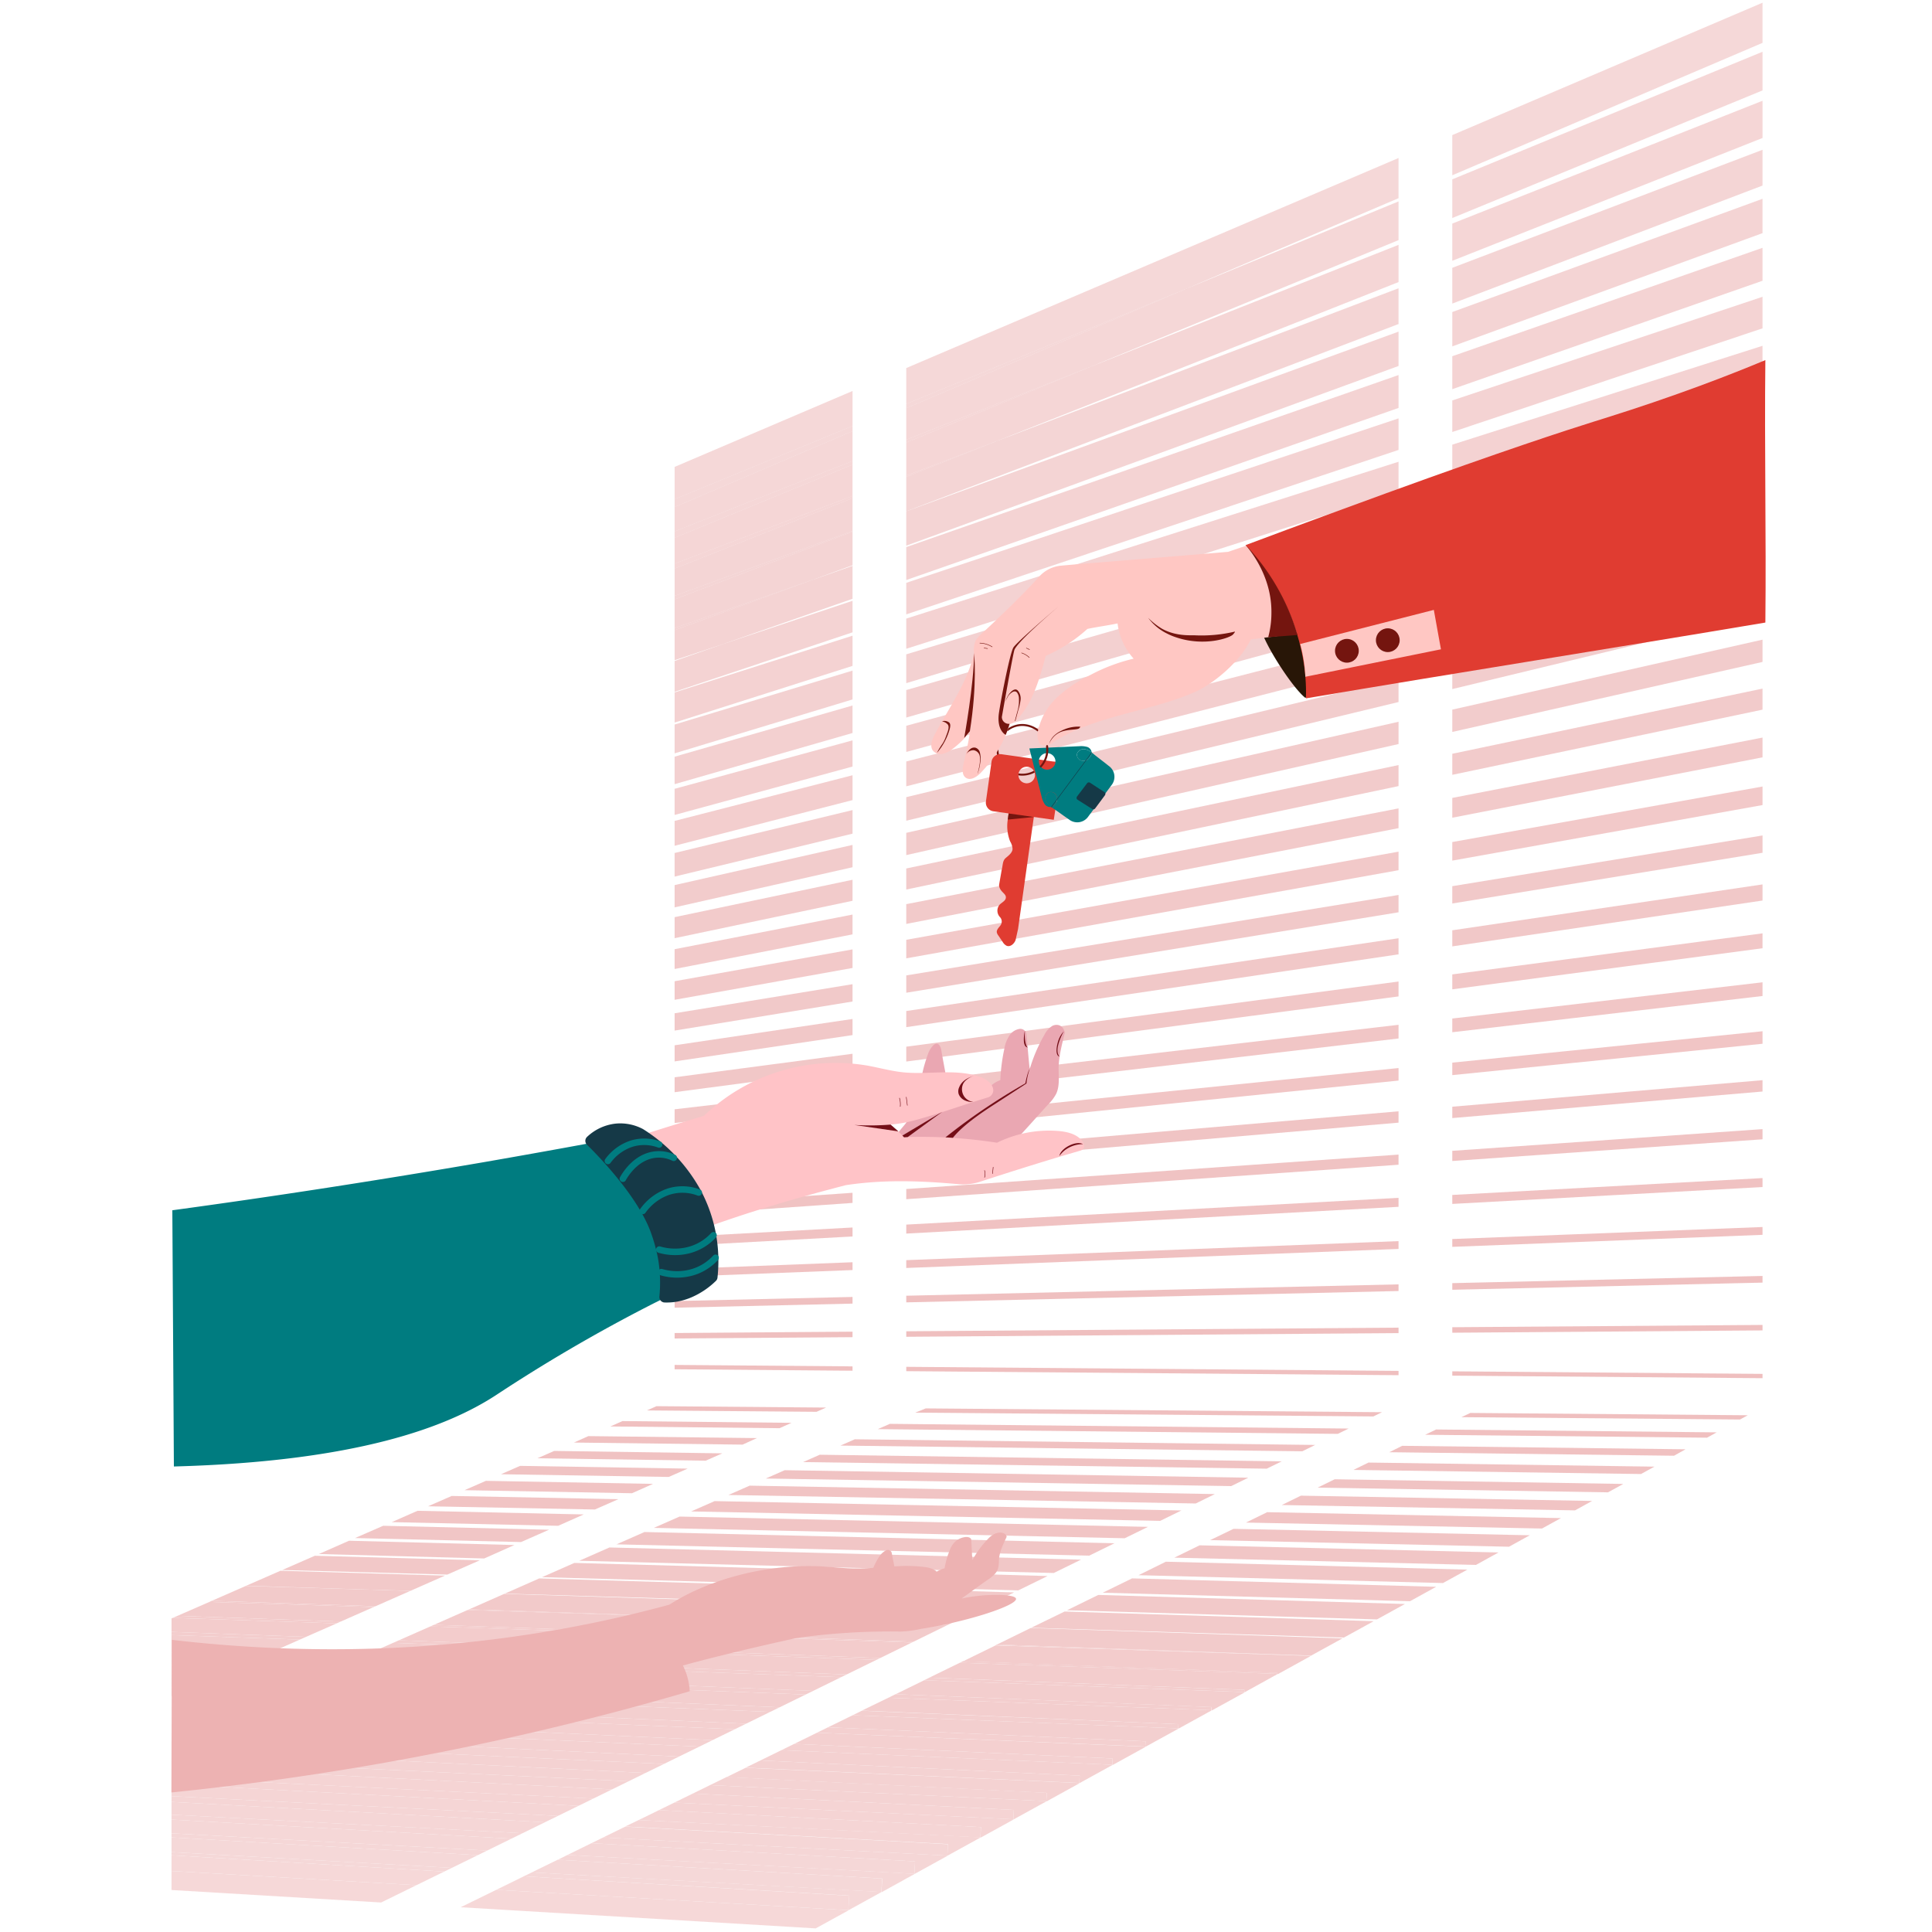 <svg xmlns="http://www.w3.org/2000/svg" viewBox="0 0 600 600"><defs><style>.cls-1,.cls-32,.cls-33,.cls-34,.cls-35,.cls-36,.cls-37,.cls-38,.cls-39,.cls-40,.cls-41,.cls-42,.cls-43,.cls-44,.cls-45,.cls-46,.cls-47,.cls-48,.cls-49,.cls-50,.cls-51,.cls-52,.cls-53,.cls-54,.cls-55,.cls-56,.cls-57,.cls-58,.cls-59,.cls-60{opacity:0.5;}.cls-2,.cls-66{fill:none;}.cls-3,.cls-34{fill:#e08080;}.cls-35,.cls-4{fill:#e18181;}.cls-36,.cls-5{fill:#e18383;}.cls-37,.cls-6{fill:#e28585;}.cls-38,.cls-7{fill:#e28787;}.cls-39,.cls-8{fill:#e38989;}.cls-40,.cls-9{fill:#e38a8a;}.cls-10,.cls-41{fill:#e48c8c;}.cls-11,.cls-42{fill:#e48e8e;}.cls-12,.cls-43{fill:#e49090;}.cls-13,.cls-44{fill:#e59292;}.cls-14,.cls-45{fill:#e59494;}.cls-15,.cls-46{fill:#e69595;}.cls-16,.cls-47{fill:#e69797;}.cls-17,.cls-48{fill:#e79999;}.cls-18,.cls-49{fill:#e79b9b;}.cls-19,.cls-50{fill:#e79d9d;}.cls-20,.cls-51{fill:#e89e9e;}.cls-21,.cls-52{fill:#e8a0a0;}.cls-22,.cls-53{fill:#e9a2a2;}.cls-23,.cls-54{fill:#e9a4a4;}.cls-24,.cls-55{fill:#eaa6a6;}.cls-25,.cls-56{fill:#eaa8a8;}.cls-26,.cls-57{fill:#eba9a9;}.cls-27,.cls-58{fill:#ebabab;}.cls-28,.cls-59{fill:#ebadad;}.cls-29,.cls-32{fill:#ecafaf;}.cls-30,.cls-33{fill:#ecb1b1;}.cls-31,.cls-60{fill:#edb2b2;}.cls-61{fill:#eaa7b2;}.cls-62{fill:#ffc3c7;}.cls-63{fill:#007c80;}.cls-64{fill:#740f18;}.cls-65,.cls-72,.cls-73{fill:#153947;}.cls-65,.cls-73{stroke:#153947;stroke-linejoin:round;}.cls-65,.cls-66,.cls-73{stroke-linecap:round;}.cls-65{stroke-width:3.36px;}.cls-66{stroke:#007c80;stroke-miterlimit:10;stroke-width:2.02px;}.cls-67{fill:#281607;}.cls-68{fill:#74150f;}.cls-69{fill:#6f3521;}.cls-70{fill:#ffc7c3;}.cls-71{fill:#e03c31;}.cls-73{stroke-width:1.34px;}</style></defs><g id="Layer_1" data-name="Layer 1"><g class="cls-1"><path class="cls-2" d="M335.19,553.81l.17-.09h-.16Z"/><path class="cls-2" d="M345.44,548.17l.17-.09h-.17Z"/><path class="cls-2" d="M365.93,536.89l.18-.1h-.18Z"/><path class="cls-2" d="M355.68,542.53l.18-.1h-.17Z"/><path class="cls-2" d="M396.66,520l.21-.12h-.21Z"/><path class="cls-2" d="M386.42,525.61l.2-.11h-.2Z"/><path class="cls-2" d="M376.17,531.25l.2-.11h-.19Z"/><path class="cls-2" d="M263.45,593.31l.13-.07h-.12Z"/><path class="cls-2" d="M273.7,587.67l.14-.08h-.13Z"/><path class="cls-2" d="M284,582l.14-.07H284Z"/><path class="cls-2" d="M406.9,514.33l.22-.12h-.21Z"/><path class="cls-2" d="M314.7,565.1l.15-.09h-.15Z"/><path class="cls-2" d="M325,559.45l.15-.08H325Z"/><path class="cls-2" d="M294.2,576.38l.14-.08h-.13Z"/><path class="cls-2" d="M304.45,570.74l.15-.08h-.14Z"/><path class="cls-3" d="M256.56,437.13l-52.67-.43-3,1.32,52.69.43Z"/><path class="cls-3" d="M456.61,438.8l-2.74,1.32,86.51.72,2.4-1.32Z"/><path class="cls-3" d="M429.2,438.57l-141.69-1.18-3.29,1.32,142.28,1.18Z"/><path class="cls-4" d="M245.82,441.87l-52.52-.54L189.55,443l52.54.54Z"/><path class="cls-4" d="M442.61,445.58l87.52.91,3-1.66L446,443.94Z"/><polygon class="cls-4" points="418.83 443.65 276.34 442.19 272.61 443.83 415.46 445.3 418.83 443.65"/><polygon class="cls-5" points="408.45 448.74 265.46 446.98 261.01 448.94 404.43 450.71 408.45 448.74"/><path class="cls-5" d="M431.46,451l88.42,1.09,3.58-2-88-1.08Z"/><path class="cls-5" d="M235.07,446.61,182.71,446l-4.48,2,52.39.64Z"/><path class="cls-6" d="M224.32,451.35l-52.21-.75-5.21,2.28,52.25.75Z"/><path class="cls-6" d="M420.32,456.5l89.31,1.27,4.17-2.29L425,454.21Z"/><polygon class="cls-6" points="398.06 453.83 254.58 451.78 249.41 454.06 393.39 456.11 398.06 453.83"/><polygon class="cls-7" points="387.68 458.91 243.7 456.58 237.81 459.17 382.36 461.52 387.68 458.91"/><path class="cls-7" d="M409.19,462l90.19,1.46,4.75-2.61-89.63-1.45Z"/><path class="cls-7" d="M213.57,456.09l-52.06-.85-5.93,2.6,52.1.84Z"/><path class="cls-8" d="M202.81,460.83l-51.91-.94-6.64,2.9,52,.95Z"/><path class="cls-8" d="M398.06,467.4l91.07,1.66,5.32-2.93L404,464.49Z"/><polygon class="cls-8" points="377.29 464 232.81 461.38 226.22 464.28 371.34 466.92 377.29 464"/><path class="cls-9" d="M386.93,472.85l91.95,1.85,5.89-3.24-91.24-1.84Z"/><polygon class="cls-9" points="366.9 469.09 221.93 466.18 214.63 469.39 360.31 472.32 366.9 469.09"/><path class="cls-9" d="M192.05,465.58l-51.77-1-7.35,3.21,51.82,1Z"/><path class="cls-10" d="M375.81,478.3l92.82,2.05,6.46-3.56-92-2Z"/><polygon class="cls-10" points="356.52 474.18 211.04 470.98 203.05 474.5 349.29 477.72 356.52 474.18"/><path class="cls-10" d="M181.29,470.32l-51.63-1.13-8,3.52,51.68,1.14Z"/><path class="cls-11" d="M170.52,475.07,119,473.84l-8.75,3.82,51.56,1.24Z"/><path class="cls-11" d="M364.69,483.75,458.38,486l7-3.87-92.85-2.22Z"/><polygon class="cls-11" points="346.12 479.27 200.15 475.78 191.47 479.61 338.27 483.12 346.12 479.27"/><path class="cls-12" d="M159.75,479.82l-51.36-1.33L99,482.62,150.38,484Z"/><path class="cls-12" d="M353.58,489.19l94.55,2.44,7.58-4.17L362.06,485Z"/><polygon class="cls-12" points="335.73 484.36 189.26 480.58 179.89 484.71 327.25 488.51 335.73 484.36"/><path class="cls-13" d="M149,484.57l-51.22-1.42-10.12,4.43L138.92,489Z"/><path class="cls-13" d="M342.47,494.63l95.41,2.65,8.14-4.49-94.45-2.61Z"/><polygon class="cls-13" points="325.34 489.45 178.37 485.38 168.32 489.81 316.24 493.91 325.34 489.45"/><path class="cls-14" d="M113.53,493.64l13.94.41,10.73-4.73-51.1-1.51-10.65,4.66Z"/><path class="cls-14" d="M331.36,500.08l96.27,2.84,8.69-4.79-95.24-2.81Z"/><polygon class="cls-14" points="156.75 494.92 305.22 499.3 314.94 494.54 167.47 490.19 156.75 494.92"/><path class="cls-15" d="M65.79,497.14l50.84,1.69,10.78-4.76-13.88-.43-37.23-1.1Z"/><path class="cls-15" d="M320.26,505.51l97.11,3.05q4.63-2.54,9.25-5.09l-96-3Z"/><polygon class="cls-15" points="294.21 504.7 304.54 499.64 156.58 494.99 145.68 499.8 273.37 504.04 294.21 504.7"/><path class="cls-15" d="M76.3,492.54l37.23,1.1-37.08-1.17Z"/><path class="cls-16" d="M309.6,510.73l97.31,3.42v.05h.21l9.8-5.39-96.83-3.22Z"/><path class="cls-16" d="M55.13,501.81l50.71,1.77L116,499.1l-51-1.6Z"/><polygon class="cls-16" points="294.14 504.73 273.37 504.04 145.18 500.01 134.78 504.6 283.74 509.83 294.14 504.73"/><path class="cls-16" d="M65,497.5,116,499.1l.61-.27-50.84-1.69Z"/><polygon class="cls-16" points="145.68 499.8 145.18 500.01 273.37 504.04 145.68 499.8"/><polygon class="cls-17" points="283.21 510.09 133.62 505.11 123.88 509.41 273.34 514.92 283.21 510.09"/><path class="cls-17" d="M309.16,511l-10.05,4.92,97.57,3.61,0,.37h.21l10-5.52v-.13Z"/><path class="cls-17" d="M95.05,508.34l9.52-4.19-50.92-1.7-.38.17v4.18Z"/><polygon class="cls-17" points="283.74 509.83 134.78 504.6 133.62 505.11 283.21 510.09 283.74 509.83"/><path class="cls-17" d="M53.65,502.45l50.92,1.7,1.27-.57-50.71-1.77Z"/><polygon class="cls-17" points="406.91 514.15 309.6 510.74 309.16 510.95 406.91 514.2 406.91 514.15"/><path class="cls-18" d="M298.06,516.39,288.62,521l97.83,3.79,0,.69h.2l10-5.53v-.12Z"/><polygon class="cls-18" points="53.27 511.9 84.26 513.1 93.12 509.19 53.27 507.8 53.27 511.9"/><polygon class="cls-18" points="272.2 515.48 122.06 510.21 112.98 514.21 262.93 520.02 272.2 515.48"/><polygon class="cls-18" points="273.34 514.92 123.88 509.41 122.06 510.21 272.2 515.48 273.34 514.92"/><polygon class="cls-18" points="53.27 507.8 93.12 509.19 95.05 508.34 53.27 506.8 53.27 507.8"/><polygon class="cls-18" points="396.68 519.48 299.11 515.87 298.06 516.39 396.66 519.85 396.68 519.48"/><polygon class="cls-19" points="261.2 520.87 110.5 515.3 102.07 519.02 252.53 525.12 261.2 520.87"/><polygon class="cls-19" points="53.27 517.04 73.46 517.86 81.67 514.24 53.27 513.19 53.27 517.04"/><path class="cls-19" d="M287,521.82l-8.85,4.33,98.1,4,0,1h.19l10.05-5.53v-.12Z"/><polygon class="cls-19" points="262.93 520.02 112.98 514.21 110.5 515.3 261.2 520.87 262.93 520.02"/><polygon class="cls-19" points="386.45 524.8 288.62 521.01 286.97 521.82 386.42 525.49 386.45 524.8"/><polygon class="cls-19" points="53.27 513.19 81.67 514.24 84.26 513.1 53.27 511.9 53.27 513.19"/><polygon class="cls-20" points="53.27 522.23 62.66 522.62 70.23 519.29 53.27 518.63 53.27 522.23"/><polygon class="cls-20" points="250.2 526.26 98.94 520.4 91.17 523.83 242.12 530.22 250.2 526.26"/><path class="cls-20" d="M275.88,527.25l-8.25,4L366,535.46l-.06,1.32h.18l10.06-5.54v-.12Z"/><polygon class="cls-20" points="252.53 525.12 102.07 519.02 98.94 520.4 250.2 526.26 252.53 525.12"/><polygon class="cls-20" points="53.27 518.63 70.23 519.29 73.46 517.86 53.27 517.04 53.27 518.63"/><polygon class="cls-20" points="376.22 530.13 278.12 526.15 275.88 527.25 376.18 531.13 376.22 530.13"/><polygon class="cls-21" points="239.2 531.64 87.39 525.49 80.26 528.64 231.71 535.31 239.2 531.64"/><polygon class="cls-21" points="53.27 526.76 58.78 524.33 53.27 524.11 53.27 526.76"/><path class="cls-21" d="M264.8,532.68l-7.66,3.75,98.62,4.35-.07,1.64h.17l10.07-5.54v-.11Z"/><polygon class="cls-21" points="53.27 524.11 58.78 524.33 62.66 522.62 53.27 522.23 53.27 524.11"/><polygon class="cls-21" points="242.12 530.22 91.17 523.83 87.39 525.49 239.2 531.64 242.12 530.22"/><polygon class="cls-21" points="365.99 535.46 267.63 531.29 264.8 532.68 365.93 536.78 365.99 535.46"/><polygon class="cls-22" points="228.21 537.03 75.84 530.58 69.36 533.45 221.3 540.41 228.21 537.03"/><path class="cls-22" d="M253.72,538.11l-7.08,3.47,98.9,4.53-.1,2h.17l10.07-5.55v-.11Z"/><polygon class="cls-22" points="355.76 540.78 257.13 536.43 253.72 538.11 355.69 542.42 355.76 540.78"/><polygon class="cls-22" points="231.71 535.31 80.26 528.64 75.84 530.58 228.21 537.03 231.71 535.31"/><polygon class="cls-23" points="217.21 542.42 64.3 535.67 58.45 538.25 210.89 545.51 217.21 542.42"/><path class="cls-23" d="M242.64,543.54l-6.49,3.18,99.16,4.72-.11,2.27h.16l10.08-5.55v-.1Z"/><polygon class="cls-23" points="345.54 546.11 246.64 541.58 242.64 543.54 345.44 548.07 345.54 546.11"/><polygon class="cls-23" points="221.3 540.41 69.36 533.45 64.3 535.67 217.21 542.42 221.3 540.41"/><path class="cls-24" d="M231.56,549l-5.91,2.9,99.43,4.9-.13,2.6h.15l10.09-5.56v-.1Z"/><polygon class="cls-24" points="206.22 547.8 53.27 540.79 53.27 543.35 200.48 550.61 206.22 547.8"/><polygon class="cls-24" points="210.89 545.51 58.45 538.25 53.27 540.54 53.27 540.79 206.22 547.8 210.89 545.51"/><polygon class="cls-24" points="335.31 551.44 236.15 546.72 231.56 548.96 335.2 553.72 335.31 551.44"/><polygon class="cls-25" points="195.23 553.18 53.27 546.42 53.27 548.73 190.06 555.72 195.23 553.18"/><path class="cls-25" d="M220.49,554.39,215.16,557l99.7,5.09L314.7,565h.15l10.1-5.56v-.09Z"/><polygon class="cls-25" points="325.08 556.76 225.65 551.86 220.49 554.39 324.95 559.36 325.08 556.76"/><polygon class="cls-25" points="200.48 550.61 53.27 543.35 53.27 546.42 195.23 553.18 200.48 550.61"/><polygon class="cls-26" points="184.24 558.57 53.27 552.1 53.27 554.14 179.65 560.82 184.24 558.57"/><path class="cls-26" d="M209.42,559.81l-4.76,2.33,100,5.28-.17,3.23h.14q5-2.79,10.1-5.56V565Z"/><polygon class="cls-26" points="190.06 555.72 53.27 548.73 53.27 552.1 184.24 558.57 190.06 555.72"/><polygon class="cls-26" points="314.86 562.09 215.16 557 209.42 559.81 314.7 565 314.86 562.09"/><polygon class="cls-27" points="173.26 563.95 53.27 557.82 53.27 559.6 169.23 565.92 173.26 563.95"/><path class="cls-27" d="M198.35,565.23l-4.18,2,100.24,5.46-.2,3.56h.13l10.11-5.56v-.09Z"/><polygon class="cls-27" points="179.65 560.82 53.27 554.14 53.27 557.82 173.26 563.95 179.65 560.82"/><polygon class="cls-27" points="304.63 567.42 204.66 562.14 198.35 565.23 304.46 570.65 304.63 567.42"/><polygon class="cls-28" points="162.27 569.33 53.27 563.57 53.27 565.09 158.81 571.02 162.27 569.33"/><path class="cls-28" d="M187.29,570.65l-3.62,1.77,100.51,5.65-.22,3.87h.13l10.11-5.57v-.08Z"/><polygon class="cls-28" points="294.41 572.75 194.17 567.28 187.29 570.65 294.21 576.29 294.41 572.75"/><polygon class="cls-28" points="169.23 565.92 53.27 559.6 53.27 563.57 162.27 569.33 169.23 565.92"/><path class="cls-29" d="M176.23,576.07l-3,1.49L274,583.4l-.25,4.19h.13L284,582v-.08Z"/><polygon class="cls-29" points="151.29 574.71 53.27 569.36 53.27 570.62 148.4 576.13 151.29 574.71"/><polygon class="cls-29" points="284.18 578.07 183.67 572.42 176.23 576.07 283.96 581.94 284.18 578.07"/><polygon class="cls-29" points="158.81 571.02 53.27 565.09 53.27 569.36 151.29 574.71 158.81 571.02"/><polygon class="cls-30" points="53.27 576.18 137.98 581.23 140.31 580.09 53.27 575.19 53.27 576.18"/><path class="cls-30" d="M165.17,581.48l-2.49,1.22,101.06,6-.28,4.5h.12l10.12-5.57v-.08Z"/><polygon class="cls-30" points="53.27 570.62 53.27 575.19 140.31 580.09 148.4 576.13 53.27 570.62"/><polygon class="cls-30" points="273.96 583.4 173.18 577.56 165.17 581.48 273.71 587.59 273.96 583.4"/><polygon class="cls-31" points="53.27 586.96 118.36 590.84 129.33 585.46 53.27 581.06 53.27 586.96"/><path class="cls-31" d="M154.12,586.9l-11.06,5.41,110.27,6.57,10.12-5.57v-.08Z"/><polygon class="cls-31" points="53.27 581.06 129.33 585.46 137.98 581.23 53.27 576.18 53.27 581.06"/><polygon class="cls-31" points="263.74 588.73 162.68 582.7 154.12 586.9 263.46 593.23 263.74 588.73"/></g><polygon class="cls-2" points="264.76 175.73 264.76 175.54 252.72 179.94 264.76 175.73"/><polygon class="cls-32" points="281.45 147.67 281.45 148.11 309.95 136.83 281.45 147.67"/><polygon class="cls-33" points="281.45 136.55 281.45 137.44 339.22 113.68 281.45 136.55"/><polygon class="cls-2" points="281.45 325.05 434.33 304.82 434.33 296.38 281.45 318.99 281.45 325.05"/><polygon class="cls-2" points="281.45 302.92 434.33 277.94 434.33 270.25 281.45 297.62 281.45 302.92"/><polygon class="cls-2" points="281.45 313.98 434.33 291.38 434.33 283.32 281.45 308.3 281.45 313.98"/><polygon class="cls-2" points="281.45 280.79 434.33 251.05 434.33 244.13 281.45 276.25 281.45 280.79"/><polygon class="cls-2" points="281.45 269.71 434.33 237.6 434.33 231.07 281.45 265.56 281.45 269.71"/><polygon class="cls-2" points="434.33 76.04 434.33 74.57 339.22 113.68 434.33 76.04"/><polygon class="cls-2" points="281.45 336.1 434.33 318.26 434.33 309.45 281.45 329.67 281.45 336.1"/><polygon class="cls-2" points="281.45 291.86 434.33 264.49 434.33 257.19 281.45 286.93 281.45 291.86"/><polygon class="cls-2" points="281.45 391.35 434.33 385.44 434.33 374.79 281.45 383.1 281.45 391.35"/><polygon class="cls-2" points="281.45 402.4 434.33 398.87 434.33 387.87 281.45 393.78 281.45 402.4"/><polygon class="cls-2" points="281.45 347.16 434.33 331.69 434.33 322.51 281.45 340.36 281.45 347.16"/><polygon class="cls-2" points="281.45 413.44 434.33 412.31 434.33 400.94 281.45 404.46 281.45 413.44"/><polygon class="cls-2" points="281.45 380.31 434.33 372 434.33 361.72 281.45 372.42 281.45 380.31"/><polygon class="cls-2" points="281.45 358.21 434.33 345.13 434.33 335.58 281.45 351.05 281.45 358.21"/><polygon class="cls-2" points="281.45 369.26 434.33 358.57 434.33 348.65 281.45 361.73 281.45 369.26"/><polygon class="cls-2" points="264.76 186.58 264.76 185.96 224.75 199.95 264.76 186.58"/><polygon class="cls-2" points="281.45 424.48 434.33 425.74 434.33 414.01 281.45 415.15 281.45 424.48"/><polygon class="cls-2" points="434.33 62.55 434.33 61.55 368.89 89.47 434.33 62.55"/><polygon class="cls-2" points="281.45 203.21 434.33 156.87 434.33 152.77 281.45 201.48 281.45 203.21"/><polygon class="cls-2" points="281.45 192.11 434.33 143.4 434.33 139.73 281.45 190.8 281.45 192.11"/><polygon class="cls-2" points="434.33 89.52 434.33 87.6 309.95 136.83 434.33 89.52"/><polygon class="cls-2" points="281.45 214.3 434.33 170.33 434.33 165.82 281.45 212.16 281.45 214.3"/><polygon class="cls-2" points="281.45 158.79 434.33 102.99 434.33 100.63 281.45 158.78 281.45 158.79"/><polygon class="cls-2" points="281.45 181 434.33 129.93 434.33 126.69 281.45 180.13 281.45 181"/><polygon class="cls-2" points="281.45 169.9 434.33 116.47 434.33 113.66 281.45 169.46 281.45 169.9"/><polygon class="cls-2" points="281.45 258.64 434.33 224.15 434.33 218.02 281.45 254.88 281.45 258.64"/><polygon class="cls-2" points="281.45 247.56 434.33 210.7 434.33 204.97 281.45 244.2 281.45 247.56"/><polygon class="cls-2" points="281.45 225.39 434.33 183.79 434.33 178.87 281.45 222.84 281.45 225.39"/><polygon class="cls-2" points="281.45 236.48 434.33 197.24 434.33 191.91 281.45 233.52 281.45 236.48"/><polygon class="cls-34" points="281.45 425.83 434.33 427.08 434.33 425.74 281.45 424.48 281.45 425.83"/><polygon class="cls-34" points="451.02 427.22 547.37 428.01 547.37 426.67 451.02 425.88 451.02 427.22"/><polygon class="cls-34" points="264.76 425.69 264.76 424.34 209.51 423.89 209.51 425.24 264.76 425.69"/><polygon class="cls-35" points="281.45 415.15 434.33 414.01 434.33 412.31 281.45 413.44 281.45 415.15"/><polygon class="cls-35" points="451.02 413.89 547.37 413.17 547.37 411.47 451.02 412.18 451.02 413.89"/><polygon class="cls-35" points="264.76 415.27 264.76 413.56 209.51 413.98 209.51 415.68 264.76 415.27"/><polygon class="cls-36" points="264.76 404.85 264.76 402.78 209.51 404.06 209.51 406.12 264.76 404.85"/><polygon class="cls-36" points="281.45 404.46 434.33 400.94 434.33 398.87 281.45 402.4 281.45 404.46"/><polygon class="cls-36" points="451.02 400.55 547.37 398.33 547.37 396.26 451.02 398.49 451.02 400.55"/><polygon class="cls-37" points="264.76 394.43 264.76 392 209.51 394.14 209.51 396.57 264.76 394.43"/><polygon class="cls-37" points="451.02 387.22 547.37 383.49 547.37 381.06 451.02 384.79 451.02 387.22"/><polygon class="cls-37" points="281.45 393.78 434.33 387.87 434.33 385.44 281.45 391.35 281.45 393.78"/><polygon class="cls-38" points="281.45 383.1 434.33 374.79 434.33 372 281.45 380.31 281.45 383.1"/><polygon class="cls-38" points="451.02 373.89 547.37 368.65 547.37 365.86 451.02 371.1 451.02 373.89"/><polygon class="cls-38" points="264.76 384 264.76 381.21 209.51 384.22 209.51 387.01 264.76 384"/><polygon class="cls-39" points="451.02 360.56 547.37 353.82 547.37 350.66 451.02 357.4 451.02 360.56"/><polygon class="cls-39" points="281.45 372.42 434.33 361.72 434.33 358.57 281.45 369.26 281.45 372.42"/><polygon class="cls-39" points="264.76 373.58 264.76 370.43 209.51 374.29 209.51 377.45 264.76 373.58"/><polygon class="cls-40" points="264.76 363.16 264.76 359.64 209.51 364.36 209.51 367.88 264.76 363.16"/><polygon class="cls-40" points="451.02 347.23 547.37 338.98 547.37 335.46 451.02 343.7 451.02 347.23"/><polygon class="cls-40" points="281.45 361.73 434.33 348.65 434.33 345.13 281.45 358.21 281.45 361.73"/><polygon class="cls-41" points="281.45 351.05 434.33 335.58 434.33 331.69 281.45 347.16 281.45 351.05"/><polygon class="cls-41" points="264.76 352.73 264.76 348.85 209.51 354.43 209.51 358.32 264.76 352.73"/><polygon class="cls-41" points="451.02 333.89 547.37 324.15 547.37 320.26 451.02 330.01 451.02 333.89"/><polygon class="cls-42" points="281.45 340.36 434.33 322.51 434.33 318.26 281.45 336.1 281.45 340.36"/><polygon class="cls-42" points="264.76 342.31 264.76 338.05 209.51 344.5 209.51 348.76 264.76 342.31"/><polygon class="cls-42" points="451.02 320.57 547.37 309.32 547.37 305.06 451.02 316.31 451.02 320.57"/><polygon class="cls-43" points="451.02 307.24 547.37 294.49 547.37 289.86 451.02 302.61 451.02 307.24"/><polygon class="cls-43" points="264.76 331.88 264.76 327.25 209.51 334.56 209.51 339.19 264.76 331.88"/><polygon class="cls-43" points="281.45 329.67 434.33 309.45 434.33 304.82 281.45 325.05 281.45 329.67"/><polygon class="cls-44" points="264.76 321.46 264.76 316.45 209.51 324.62 209.51 329.63 264.76 321.46"/><polygon class="cls-44" points="281.45 318.99 434.33 296.38 434.33 291.38 281.45 313.98 281.45 318.99"/><polygon class="cls-44" points="451.02 293.91 547.37 279.67 547.37 274.66 451.02 288.91 451.02 293.91"/><polygon class="cls-45" points="281.45 308.3 434.33 283.32 434.33 277.94 281.45 302.92 281.45 308.3"/><polygon class="cls-45" points="451.02 280.59 547.37 264.84 547.37 259.46 451.02 275.21 451.02 280.59"/><polygon class="cls-45" points="264.76 311.03 264.76 305.65 209.51 314.68 209.51 320.06 264.76 311.03"/><polygon class="cls-46" points="451.02 267.27 547.37 250.02 547.37 244.26 451.02 261.5 451.02 267.27"/><polygon class="cls-46" points="281.45 297.62 434.33 270.25 434.33 264.49 281.45 291.86 281.45 297.62"/><polygon class="cls-46" points="264.76 300.61 264.76 294.84 209.51 304.73 209.51 310.5 264.76 300.61"/><polygon class="cls-47" points="451.02 253.95 547.37 235.2 547.37 229.06 451.02 247.8 451.02 253.95"/><polygon class="cls-47" points="281.45 286.93 434.33 257.19 434.33 251.05 281.45 280.79 281.45 286.93"/><polygon class="cls-47" points="264.76 290.18 264.76 284.03 209.51 294.78 209.51 300.93 264.76 290.18"/><polygon class="cls-48" points="264.76 279.75 264.76 273.22 209.51 284.83 209.51 291.36 264.76 279.75"/><polygon class="cls-48" points="451.02 240.63 547.37 220.39 547.37 213.85 451.02 234.09 451.02 240.63"/><polygon class="cls-48" points="281.45 276.25 434.33 244.13 434.33 237.6 281.45 269.71 281.45 276.25"/><polygon class="cls-49" points="451.02 227.31 547.37 205.57 547.37 198.65 451.02 220.38 451.02 227.31"/><polygon class="cls-49" points="264.76 269.33 264.76 262.4 209.51 274.87 209.51 281.79 264.76 269.33"/><polygon class="cls-49" points="281.45 265.56 434.33 231.07 434.33 224.15 281.45 258.64 281.45 265.56"/><polygon class="cls-50" points="451.02 214 547.37 190.76 547.37 183.44 451.02 206.67 451.02 214"/><polygon class="cls-50" points="281.45 254.88 434.33 218.02 434.33 210.7 281.45 247.56 281.45 254.88"/><polygon class="cls-50" points="264.76 258.9 264.76 251.58 209.51 264.9 209.51 272.23 264.76 258.9"/><polygon class="cls-51" points="451.02 200.68 547.37 175.96 547.37 168.23 451.02 192.96 451.02 200.68"/><polygon class="cls-51" points="281.45 244.2 434.33 204.97 434.33 197.24 281.45 236.48 281.45 244.2"/><polygon class="cls-51" points="264.76 248.48 264.76 240.76 209.51 254.94 209.51 262.66 264.76 248.48"/><polygon class="cls-52" points="281.45 233.52 434.33 191.91 434.33 183.79 281.45 225.39 281.45 233.52"/><polygon class="cls-52" points="451.02 187.37 547.37 161.15 547.37 153.03 451.02 179.25 451.02 187.37"/><polygon class="cls-52" points="264.76 238.06 264.76 229.93 209.51 244.97 209.51 253.09 264.76 238.06"/><polygon class="cls-53" points="451.02 174.06 547.37 146.35 547.37 137.81 451.02 165.53 451.02 174.06"/><polygon class="cls-53" points="281.45 222.84 434.33 178.87 434.33 170.33 281.45 214.3 281.45 222.84"/><polygon class="cls-53" points="264.76 227.64 264.76 219.1 209.51 234.99 209.51 243.53 264.76 227.64"/><polygon class="cls-54" points="264.76 217.22 264.76 208.26 209.51 225.01 209.51 233.96 264.76 217.22"/><polygon class="cls-54" points="451.02 160.76 547.37 131.56 547.37 122.6 451.02 151.81 451.02 160.76"/><polygon class="cls-54" points="281.45 212.16 434.33 165.82 434.33 156.87 281.45 203.21 281.45 212.16"/><polygon class="cls-55" points="451.02 147.46 547.37 116.76 547.37 107.39 451.02 138.09 451.02 147.46"/><polygon class="cls-55" points="264.76 206.8 264.76 197.42 209.51 215.03 209.51 224.4 264.76 206.8"/><polygon class="cls-55" points="281.45 201.48 434.33 152.77 434.33 143.4 281.45 192.11 281.45 201.48"/><polygon class="cls-56" points="451.02 134.16 547.37 101.97 547.37 92.17 451.02 124.36 451.02 134.16"/><polygon class="cls-56" points="281.45 190.8 434.33 139.73 434.33 129.93 281.45 181 281.45 190.8"/><polygon class="cls-56" points="209.51 205.27 209.51 214.84 264.76 196.38 264.76 186.58 224.75 199.95 209.51 205.27"/><polygon class="cls-57" points="281.45 180.13 434.33 126.69 434.33 116.47 281.45 169.9 281.45 180.13"/><polygon class="cls-57" points="209.51 195.71 209.51 205.04 224.75 199.95 264.76 185.96 264.76 175.73 252.72 179.94 209.51 195.71"/><polygon class="cls-57" points="451.02 120.86 547.37 87.19 547.37 76.96 451.02 110.63 451.02 120.86"/><polygon class="cls-58" points="451.02 107.57 547.37 72.4 547.37 61.74 451.02 96.9 451.02 107.57"/><polygon class="cls-58" points="209.51 195.04 252.72 179.94 264.76 175.54 264.76 165.13 209.51 186.15 209.51 195.04"/><polygon class="cls-58" points="281.45 169.46 434.33 113.66 434.33 102.99 281.45 158.79 281.45 169.46"/><polygon class="cls-58" points="252.72 179.94 209.51 195.04 209.51 195.71 252.72 179.94"/><polygon class="cls-59" points="451.02 94.28 547.37 57.63 547.37 46.52 451.02 83.17 451.02 94.28"/><polygon class="cls-59" points="281.45 148.11 281.45 158.78 434.33 100.63 434.33 89.52 309.95 136.83 281.45 148.11"/><polygon class="cls-59" points="209.51 185.04 264.76 164.88 264.76 154.72 209.51 176.59 209.51 185.04"/><polygon class="cls-59" points="209.51 186.15 264.76 165.13 264.76 164.88 209.51 185.04 209.51 186.15"/><polygon class="cls-32" points="281.45 137.44 281.45 147.67 309.95 136.83 434.33 87.6 434.33 76.04 339.22 113.68 281.45 137.44"/><polygon class="cls-32" points="451.02 80.99 547.37 42.85 547.37 31.29 451.02 69.43 451.02 80.99"/><polygon class="cls-32" points="209.51 175.04 264.76 154.02 264.76 144.31 209.51 167.03 209.51 175.04"/><polygon class="cls-32" points="209.51 176.59 264.76 154.72 264.76 154.02 209.51 175.04 209.51 176.59"/><polygon class="cls-33" points="451.02 55.69 451.02 67.71 547.37 28.08 547.37 16.07 451.02 55.69"/><polygon class="cls-33" points="281.45 126.78 281.45 136.55 339.22 113.68 434.33 74.57 434.33 62.55 368.89 89.47 281.45 126.78"/><polygon class="cls-33" points="209.51 165.03 264.76 143.16 264.76 133.9 209.51 157.47 209.51 165.03"/><polygon class="cls-33" points="209.51 167.03 264.76 144.31 264.76 143.16 209.51 165.03 209.51 167.03"/><polygon class="cls-60" points="281.45 125.43 368.89 89.47 434.33 61.55 434.33 49.07 281.45 114.3 281.45 125.43"/><polygon class="cls-60" points="451.02 41.95 451.02 54.43 547.37 13.31 547.37 0.84 451.02 41.95"/><polygon class="cls-60" points="209.51 155.02 264.76 132.29 264.76 121.42 209.51 145 209.51 155.02"/><polygon class="cls-60" points="209.51 157.47 264.76 133.9 264.76 132.29 209.51 155.02 209.51 157.47"/><polygon class="cls-60" points="281.45 125.43 281.45 126.78 368.89 89.47 281.45 125.43"/><path class="cls-61" d="M293.71,333.79c-.41-2.36-1-5.29-1.38-7.65-.17-.95-.68-2.17-1.63-2a1.55,1.55,0,0,0-.72.37,6.93,6.93,0,0,0-1.73,2.69,45,45,0,0,0-2,7.05"/><polyline class="cls-61" points="286.84 342.22 278.34 352.42 284.32 356.79 295.44 348.65 293.45 332.95"/><path class="cls-61" d="M319.77,332c-.36-3.46-.67-7.27-1-10.75a1.9,1.9,0,0,0-2.2-1.7,4.63,4.63,0,0,0-2.7,1.52,10.49,10.49,0,0,0-2,4.83,56.83,56.83,0,0,0-1.21,9.55A7.94,7.94,0,0,0,308,337l-15.76,8.48-11.57,7.57-1.62,1.31,20,1.56L322,336.46Z"/><path class="cls-61" d="M317.27,352.09c2.66-2.87,5.6-6.24,8.26-9.11a13.46,13.46,0,0,0,2.5-3.33c1-2.2.79-4.74.73-7.17-.08-3.87,1-8,1.93-11.79-.62-2.76-2.86-2.66-3.93-2.06a7,7,0,0,0-2.41,2.75,48,48,0,0,0-5.65,15.23l-10.37,6.72c-2.21,1.42-4.41,2.85-6.49,4.46a38.74,38.74,0,0,0-5.94,5.58l-2.58,1.56,19,1.58Z"/><path class="cls-62" d="M157.74,406.11c15.8-9.26,32.49-13.07,49.38-20.14,17.51-7.33,37.2-13.16,55.57-17.91,11.68-1.77,23.2-1.37,34.91-.31a17,17,0,0,0,6.83-.77c10-3.27,21.36-6.83,31.19-9.67a1.5,1.5,0,0,0,1.05-1.59,3,3,0,0,0-.95-1.82c-1.84-1.9-4.64-2.48-7.28-2.68a36.59,36.59,0,0,0-18.81,3.66,153.84,153.84,0,0,0-28.92-1.73,27.38,27.38,0,0,0-4.36-3.9l-11.07.19c5.23.1,10.5.2,15.64-.79,2.37-.46,4.69-1.14,7-1.83,6.2-1.83,12.65-4.14,18.88-6a2.34,2.34,0,0,0,1.56-2.95,4.33,4.33,0,0,0-.8-1.44,8,8,0,0,0-3.64-2.14c-7.48-2.44-15.64-.47-23.46-1.28-3.74-.39-7.38-1.41-11.08-2.08a59.06,59.06,0,0,0-50.76,15.6c-25.65,7.68-51.26,16.35-76.38,25.61"/><path class="cls-63" d="M54,455.43c56.83-1.53,84.91-12.27,100.07-22.18a503.72,503.72,0,0,1,47.3-27.64c7.8-4,14.34-6.94,18.56-8.75a49.08,49.08,0,0,0-19.88-45q-24.37,4.64-49.45,9-49.59,8.54-97.08,15Z"/><path class="cls-64" d="M265.33,349.37a79.86,79.86,0,0,0,11.25-.12l2.42,2.11Z"/><path class="cls-64" d="M295.93,353.36l-2.31-.15c2-1.56,4-3.13,6.15-4.69a195.65,195.65,0,0,1,18.65-12.07s.7-3.57,1.35-4.46a20,20,0,0,0-1,4.51l-8.94,5.82C308.33,343.33,299.61,348.62,295.93,353.36Z"/><path class="cls-64" d="M280.78,353.21l-.54-.55,12.46-7.43-10.8,7.89Z"/><path class="cls-64" d="M279.27,341.07a6.33,6.33,0,0,1,.23,2.56.08.08,0,0,0,.16,0,6.91,6.91,0,0,0-.24-2.64c0-.1-.17,0-.15.06Z"/><path class="cls-64" d="M281.38,340.73l.33,2.56a.08.08,0,0,0,.15,0l-.33-2.57c0-.1-.17-.07-.15,0Z"/><path class="cls-64" d="M302.56,334.09c-.51.13-3.64,1-4.63,3.47a3,3,0,0,0-.2,2.23,3.54,3.54,0,0,0,1.62,1.81,5.61,5.61,0,0,0,3,.61l-.09,0a4.13,4.13,0,0,1-2.66-1.48,4,4,0,0,1-.42-4.27,4.25,4.25,0,0,1,1-1.14A6.35,6.35,0,0,1,302.56,334.09Z"/><path class="cls-64" d="M330.56,357.32a9.37,9.37,0,0,1,5.77-2l-.1-.05c-2.18-1.1-6.87,1.36-7.23,3.74v0A8.94,8.94,0,0,1,330.56,357.32Z"/><path class="cls-64" d="M305.68,363.54a2.8,2.8,0,0,1,.14,1.08,2.6,2.6,0,0,1-.13,1c0,.09.11.15.15.05a2.7,2.7,0,0,0,.13-1.13,2.78,2.78,0,0,0-.15-1.07c0-.09-.18,0-.14.07Z"/><path class="cls-64" d="M308.36,362.5l-.18,1.93a.08.08,0,1,0,.15,0l.19-1.93c0-.1-.15-.12-.16,0Z"/><path class="cls-64" d="M330.38,320.29a7.9,7.9,0,0,0-1.88,3.46c-.1.33-.95,3.45.26,4.26a1.14,1.14,0,0,0,.29.13l-.15-.2c-.63-.93-.6-2.16-.18-3.73A16.84,16.84,0,0,1,330.38,320.29Z"/><path class="cls-64" d="M318.23,320.31c0,.14-.91,4.2.63,4.92a1.15,1.15,0,0,0,.28.09l-.14-.15s-.94-1.13-.72-4.91c0,0,0-.05,0-.05S318.24,320.28,318.23,320.31Z"/><path class="cls-65" d="M203.52,381.67a53,53,0,0,1,2.51,9,45.56,45.56,0,0,1,.42,12.15,17.66,17.66,0,0,0,3.6-.25,19.13,19.13,0,0,0,4.26-1.32,23.37,23.37,0,0,0,6.84-4.65,45.33,45.33,0,0,0-1.06-15.88,44.83,44.83,0,0,0-4-10.36,50.22,50.22,0,0,0-17.24-18.26,13.37,13.37,0,0,0-7.39-1.49,13.62,13.62,0,0,0-8,3.69C185,355.82,198.78,369.26,203.52,381.67Z"/><path class="cls-66" d="M204.71,355.43a13.37,13.37,0,0,0-8.54-.26,14.81,14.81,0,0,0-7.38,5.38"/><path class="cls-66" d="M209.24,359.57a10.49,10.49,0,0,0-8.47-.33c-4.16,1.64-6.54,5.44-7.33,6.83"/><path class="cls-66" d="M217,370.35a14.19,14.19,0,0,0-9.32-.29,16.1,16.1,0,0,0-8.05,6"/><path class="cls-66" d="M221.59,383.62a15.74,15.74,0,0,1-8.37,4.78,17.22,17.22,0,0,1-8.48-.33"/><path class="cls-66" d="M222.23,390.62a15.74,15.74,0,0,1-8.37,4.78,17.22,17.22,0,0,1-8.48-.33"/><path class="cls-67" d="M405.35,216.7c-3.82-3.07-11.33-14.59-13.36-20.14l13.16-3s4.26,9.16,4,14.68a12.73,12.73,0,0,1-3.75,8.5"/><path class="cls-68" d="M313,227a7.36,7.36,0,0,1,4.8-1.54,7.85,7.85,0,0,1,4.33,1.61.3.3,0,0,0,.36-.48,8.36,8.36,0,0,0-4.74-1.74,8,8,0,0,0-5.13,1.68c-.31.23.07.7.38.47Z"/><path class="cls-69" d="M325,231.49a7.65,7.65,0,0,1-1.84,6.46c-.13.15.12.32.25.18a8,8,0,0,0,1.89-6.68c0-.19-.33-.15-.3,0Z"/><path class="cls-68" d="M311.53,237.23a8,8,0,0,1-1.46-4.31c0-.39-.61-.29-.6.09a8.58,8.58,0,0,0,1.59,4.6c.22.32.69-.06.47-.38Z"/><path class="cls-70" d="M459,189.84c-23.35,2.92-47.2,5.81-70.54,8.73-3.5,7.22-11.84,13.89-17.27,16.29-13.52,6-30.51,7.32-43.09,15a7,7,0,0,0-1,.72c-1.22,1-3.48,1.34-4.23.33a5.11,5.11,0,0,1-.51-3.94,19.83,19.83,0,0,1,5.83-10.29,39.9,39.9,0,0,1,9.88-6.76,55.58,55.58,0,0,1,14-5.37,19.8,19.8,0,0,1-5-10.94c-2.86.61-6.51,1.1-9.37,1.71a47.91,47.91,0,0,1-12.94,8.38c-1.75,6.57-3.78,13.79-8.19,19a6,6,0,0,1-2.45,2,2.24,2.24,0,0,1-2.75-.94,3.33,3.33,0,0,1-.05-1.93q1.53-8.66,3.07-17.3a10.38,10.38,0,0,1,.67-2.53,10,10,0,0,1,2.13-2.72q5.84-5.9,12.17-11.28l-15.75,36.84a38.79,38.79,0,0,1-9,15.14c-1.24,1.3-3.23,2.59-4.7,1.53-1.29-.93-1-2.9-.64-4.45.81-3.27,1.47-6.58,2-9.91h0a27,27,0,0,1-5.54,5.51,7.43,7.43,0,0,1-3,1.46,3.1,3.1,0,0,1-3-1c-1-1.36-.33-3.32.47-4.84,4.2-8,10.6-16.83,12.3-25.66l0,.21a7.36,7.36,0,0,1,.51-3.93,11.83,11.83,0,0,1,2.3-2.5c6.08-5.69,12.33-11.68,17.45-17.36a10.41,10.41,0,0,1,6.76-3.37c3.08-.28,6.16-.53,9.24-.79l42.64-3.5c21.8-7.45,44.75-14.63,67-20.47"/><path class="cls-68" d="M356.58,191.88a16.15,16.15,0,0,0,5.88,4.89,17.84,17.84,0,0,0,2.52,1.07c9,3.14,17,.25,17.94-.79.13-.15.68-.77.59-.88a.1.1,0,0,0-.09,0,45.19,45.19,0,0,1-12.21,1.14c-1.53-.07-6.06.34-10.37-2.07A21.74,21.74,0,0,1,356.58,191.88Z"/><path class="cls-68" d="M302.51,202.8s1.06,9.43-1.31,24.29l-1.76,2.09S302.47,212.55,302.51,202.8Z"/><path class="cls-68" d="M328.83,188.26S315.7,199.4,315,201.94c-.63,2.36-3.45,18.37-3.83,20.52a1.42,1.42,0,0,0,0,.58,2.14,2.14,0,0,0,2.36,1.74L313,226.5l-.67,1.71s-2.95-1.35-2.07-7,3.45-18.48,4.46-20.12S327,189.79,328.83,188.26Z"/><path class="cls-68" d="M300,234.39a2.59,2.59,0,0,1,2.32-1.41,2.3,2.3,0,0,1,1.81,1.36c.74,1.77-.54,5.75-.53,5.91,0,0,0,.05,0,.06s0,0,0,0a15.55,15.55,0,0,0,.84-3.55,7.74,7.74,0,0,0-.13-3.07,2.1,2.1,0,0,0-1.29-1.46,1.67,1.67,0,0,0-.74-.05C301,232.33,300.13,234.16,300,234.39Z"/><path class="cls-68" d="M312.21,218.09a6.8,6.8,0,0,1,.59-1.36,4,4,0,0,1,1.51-1.72,1.34,1.34,0,0,1,1.08-.26c.44.13.65.6.79.91a3.2,3.2,0,0,1,.26,1.3,11.4,11.4,0,0,1-.34,3.46c-.23.78-.83,3.1-.89,3.33s.11.15.14.06c.28-1,.54-2,.82-3.06a19,19,0,0,0,.77-3.32,3.81,3.81,0,0,0-.82-2.93,1.15,1.15,0,0,0-.63-.38c-.2,0-.69-.07-1.54.77A6.71,6.71,0,0,0,312.21,218.09Z"/><path class="cls-68" d="M292.56,224a4.68,4.68,0,0,1,1.08.42,3.09,3.09,0,0,1,.71.59c.59.78,0,2.16-.61,3.79a11.14,11.14,0,0,1-1,2.09,27.78,27.78,0,0,0-1.7,2.76l0,0s0,.07,0,.08a18.91,18.91,0,0,0,3.52-6.12c.46-1.35.84-2.53.25-3.2A2.48,2.48,0,0,0,292.56,224Z"/><path class="cls-68" d="M317.23,202.84a5.94,5.94,0,0,1,2.35,1.4c.07.06.19,0,.12-.1a6.15,6.15,0,0,0-2.42-1.44c-.09,0-.15.11,0,.14Z"/><path class="cls-68" d="M318.71,201.34l1,.46a.08.08,0,0,0,.06-.14l-1-.46a.08.08,0,0,0-.06.14Z"/><path class="cls-68" d="M304.3,199.8a7.51,7.51,0,0,1,3.79,1.15c.08.05.17-.07.09-.12a7.69,7.69,0,0,0-3.86-1.18c-.09,0-.11.15,0,.15Z"/><path class="cls-68" d="M305.59,201.32l1.09.16c.1,0,.11-.13,0-.15l-1.09-.16a.08.08,0,0,0,0,.15Z"/><path class="cls-68" d="M325.79,231.09a7.35,7.35,0,0,1,1.61-2.44,6.21,6.21,0,0,1,2-1.32c2.25-.93,5.28-.59,5.8-1.2.06-.07.34-.39.28-.46a.06.06,0,0,0-.05,0,11.36,11.36,0,0,0-5.91,1.33,7.67,7.67,0,0,0-2.48,1.8A5.86,5.86,0,0,0,325.79,231.09Z"/><path class="cls-68" d="M321.5,239.13a7.57,7.57,0,0,1-5.06,1.08.3.3,0,0,0-.07.6,8.19,8.19,0,0,0,5.5-1.21c.33-.2-.05-.67-.37-.47Z"/><path class="cls-71" d="M316.17,288.48l-.77,3.45c-.42,1.17-1.66,2.27-2.8,1.78a3,3,0,0,1-1.19-1.16l-1.35-2a2.29,2.29,0,0,1-.51-1.12c0-.68.51-1.24.94-1.76a3.65,3.65,0,0,0,.31-.43,2,2,0,0,0-.25-2.43,2.88,2.88,0,0,1-.11-3.85c.7-.72,1.85-1.18,1.94-2.17.13-1.33-1.83-1.73-2.11-3.76,0-.24,0-.19.6-3.63.23-1.31.24-1.38.32-1.71.25-1.07.19-2.4,1.1-3.19s2.09-1.62,2.17-2.85a5.21,5.21,0,0,0-.76-2.37,12.9,12.9,0,0,1-.72-6.79c.07-.64.15-1.27.25-1.9h0c0-.19,0-.37.08-.55l7.83,1.1-.07.55h0C319.44,265.25,317.79,277,316.17,288.48Z"/><path class="cls-71" d="M330,236.91l-19-2.68a2.73,2.73,0,0,0-3.07,2.32l-1.74,12.33a2.72,2.72,0,0,0,2.32,3.07l18.75,2.65Zm-11.52,6.32a2.57,2.57,0,1,1,2.91-2.19A2.57,2.57,0,0,1,318.44,243.23Z"/><path class="cls-68" d="M321.07,253.73h0l-8.08.8c.07-.64.15-1.27.25-1.9h0l7.84,1.1Z"/><path class="cls-63" d="M328.19,248.84a2.34,2.34,0,0,0-.53-2.36,1.85,1.85,0,0,0-2.34-.17,2.22,2.22,0,0,0-.33,2.79,5,5,0,0,0,1.48,1.55h0A3.12,3.12,0,0,0,328.19,248.84Z"/><path class="cls-63" d="M337.14,232.73a2.23,2.23,0,0,0-2.58,1.13,1.84,1.84,0,0,0,.84,2.18,2.33,2.33,0,0,0,2.41-.17,3.13,3.13,0,0,0,1.23-2.16v0A5,5,0,0,0,337.14,232.73Z"/><path class="cls-63" d="M337.76,232a6.82,6.82,0,0,0-2.5-.26l-12.58.57-3,.13h0l.73,2.88q1.54,6.1,3.11,12.21a6.64,6.64,0,0,0,1,2.32,2.12,2.12,0,0,0,2,.75A5,5,0,0,1,325,249.1a2.22,2.22,0,0,1,.33-2.79,1.85,1.85,0,0,1,2.34.17,2.34,2.34,0,0,1,.53,2.36,3.12,3.12,0,0,1-1.71,1.8h0c.24.18.5.35.75.52,1.18.79,3.54,2.52,4.72,3.31a4.15,4.15,0,0,0,5.82-.63l3.8-5.13,0,0,3.8-5.13a4.14,4.14,0,0,0-1.09-5.75c-1.09-.9-3.43-2.65-4.53-3.55-.23-.2-.47-.39-.72-.58v0a3.13,3.13,0,0,1-1.23,2.16,2.33,2.33,0,0,1-2.41.17,1.84,1.84,0,0,1-.84-2.18,2.23,2.23,0,0,1,2.58-1.13,5,5,0,0,1,1.9,1A2.08,2.08,0,0,0,337.76,232Zm-10.52,6a2.57,2.57,0,1,1-.53-3.6A2.56,2.56,0,0,1,327.24,238.06Z"/><path class="cls-72" d="M326.59,250.68c1.42-2,2.9-3.93,4.35-5.89l6.42-8.67c.58-.79,1.17-1.57,1.74-2.36a.07.07,0,1,0-.12-.09c-1.42,2-2.89,3.92-4.35,5.88l-6.42,8.67c-.58.79-1.17,1.57-1.74,2.37a.08.08,0,0,0,.12.09Z"/><path class="cls-68" d="M324.85,231.78a7.52,7.52,0,0,1-1.85,6.08c-.26.29.23.65.49.36a8.14,8.14,0,0,0,2-6.53.3.3,0,0,0-.6.09Z"/><path class="cls-71" d="M498.43,129.86,495,130.93c-8.38,2.63-27.93,8.95-64.39,22.21-11,4-26,9.49-43.8,16.16,11.95,12.84,19.33,30.45,18.76,47.58,47.27-8,95.42-15.59,142.68-23.54.29-27.07-.31-54.45,0-81.51C537.47,116.34,521,122.78,498.43,129.86Z"/><path class="cls-68" d="M386.78,169.15a69.43,69.43,0,0,1,12.52,18.36,67.86,67.86,0,0,1,3.65,9.7l-9.1.69a29.08,29.08,0,0,0,1-7.48C395,179.86,389.28,172.14,386.78,169.15Z"/><path class="cls-70" d="M445.29,189.41,403.79,200a46.17,46.17,0,0,1,1.08,5.07,48.11,48.11,0,0,1,.52,5.11l42.11-8.53Q446.39,195.56,445.29,189.41Z"/><circle class="cls-68" cx="418.29" cy="202.11" r="3.69"/><circle class="cls-68" cx="430.99" cy="198.82" r="3.69"/><path class="cls-73" d="M339.56,250.68,335,247.79l3.15-4.15,4.47,2.92C341.59,247.93,340.57,249.3,339.56,250.68Z"/><path class="cls-31" d="M315.54,496.5c-.15-.83-2.89-1.23-6.58-1.19a53.27,53.27,0,0,0-10.42,1.14l.06,0c2.61-1.83,5.5-4,8.1-5.8a11.81,11.81,0,0,0,2.48-2.09c1.07-1.35,1-2.84,1.06-4.26.13-2.27,1.34-4.78,2.4-7.05-.42-1.58-2.49-1.41-3.52-1a6.62,6.62,0,0,0-2.36,1.75,29.36,29.36,0,0,0-4.77,6.52l0,0h0c-.16-2-.23-4.24-.35-6.27,0-.64-.93-1.05-1.95-.89a6.09,6.09,0,0,0-2.57,1,6.44,6.44,0,0,0-2.13,3,24,24,0,0,0-1.63,5.68,10.47,10.47,0,0,0-2.48,1.06h0a2.6,2.6,0,0,0-.38-.36,7.65,7.65,0,0,0-3.25-1.07,45.29,45.29,0,0,0-9.49-.2c-.25-1.27-.56-2.74-.79-4a1.22,1.22,0,0,0-1.4-1.11,2,2,0,0,0-.67.26,5.62,5.62,0,0,0-1.75,1.67,20.39,20.39,0,0,0-1.94,3.62c-1.86.13-3.71.22-5.54.2-3.43,0-6.74-.44-10.12-.63-16.53-.95-34.84,3.61-47.66,11.86q-7.81,2.13-16,4c-50,11.35-97,11.75-138.52,6.93l-.13,47.39A897,897,0,0,0,193.58,531q10.46-2.79,20.62-5.77a20.08,20.08,0,0,0-2.12-8c11.7-3.18,23.79-6,35.31-8.54a209.81,209.81,0,0,1,32.23-2,33.27,33.27,0,0,0,6.35-.82C301.1,503.52,315.89,498.5,315.54,496.5Z"/></g></svg>